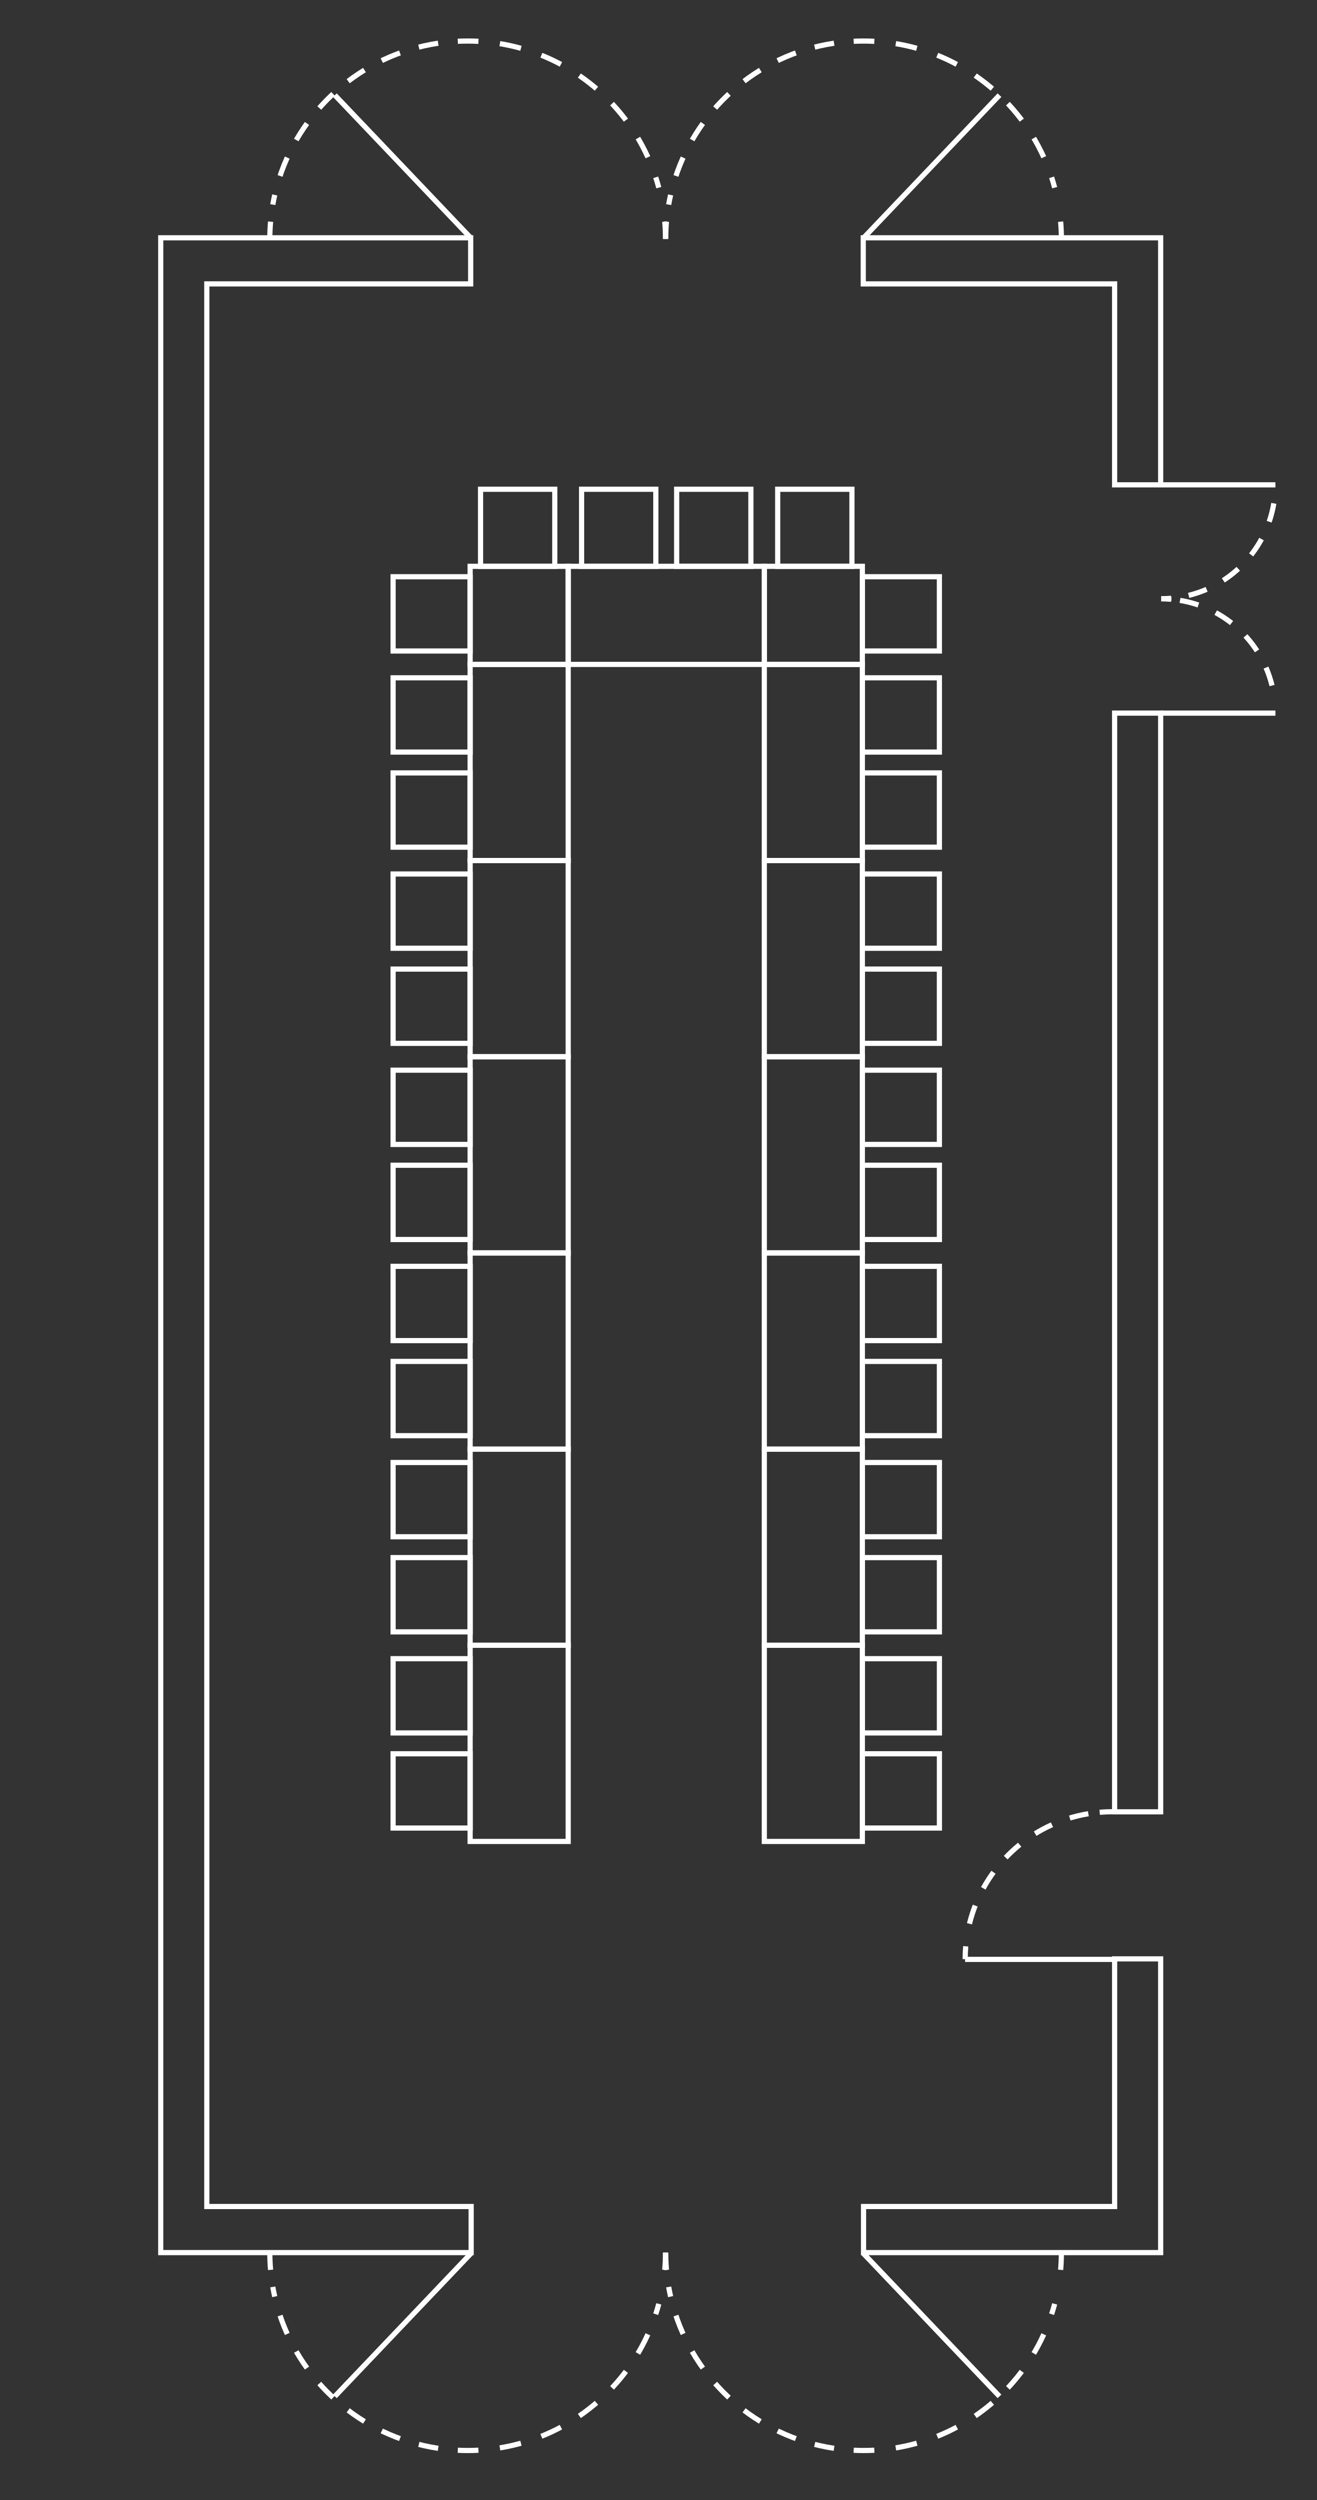 <?xml version="1.0" encoding="utf-8"?>
<!-- Generator: Adobe Illustrator 25.4.1, SVG Export Plug-In . SVG Version: 6.00 Build 0)  -->
<svg version="1.1" id="Layer_1" xmlns="http://www.w3.org/2000/svg" xmlns:xlink="http://www.w3.org/1999/xlink" x="0px" y="0px"
	 viewBox="0 0 254.419 482.827" style="enable-background:new 0 0 254.419 482.827;" xml:space="preserve">
<rect x="0" y="0" width="254.419" height="482.827" fill="#333333" stroke="none"/>
<style type="text/css">
	.st0{fill:none;stroke:#FFFFFF;stroke-miterlimit:10;stroke-dasharray:3.662,3.662;}
	.st1{fill:none;stroke:#FFFFFF;stroke-miterlimit:10;}
	.st2{fill:none;stroke:#FFFFFF;stroke-miterlimit:10;stroke-dasharray:4.169,4.169;}
	.st3{fill:none;stroke:#FFFFFF;stroke-miterlimit:10;stroke-dasharray:3.813,3.813;}
	.st4{fill:none;stroke:#FFFFFF;stroke-miterlimit:10;stroke-dasharray:3.68,3.68;}
</style>
<path class="st0" d="M245.732,132.386c-2.087-8.467-9.07-15.007-17.773-16.446"/>
<path class="st0" d="M229.63,114.981c8.467-2.088,15.007-9.07,16.445-17.774"/>
<line class="st1" x1="166.695" y1="435.071" x2="193.081" y2="462.774"/>
<line class="st1" x1="91.073" y1="435.071" x2="64.687" y2="462.774"/>
<polygon class="st1" points="215.321,378.287 215.321,426.11 166.82,426.11 166.82,435.008 224.219,435.008 
	224.219,378.287 "/>
<rect x="215.321" y="137.713" class="st1" width="8.898" height="212.177"/>
<polygon class="st1" points="215.321,93.629 224.219,93.629 224.219,45.925 166.762,45.925 166.762,54.823 
	215.321,54.823 "/>
<polygon class="st1" points="91.018,426.11 39.951,426.11 39.951,54.823 90.926,54.823 90.926,45.925 31.053,45.925 
	31.053,435.008 91.018,435.008 "/>
<path class="st1" d="M205.037,435.009c0,1.124-0.048,2.236-0.143,3.335"/>
<path class="st2" d="M201.637,450.79c-5.462,12.031-16.977,20.731-30.656,22.212"/>
<path class="st3" d="M161.121,472.804c-14.963-2.237-27.09-13.147-31.103-27.451"/>
<path class="st1" d="M129.55,443.507c-0.14-0.618-0.266-1.241-0.376-1.869"/>
<path class="st1" d="M168.903,473.171c-0.69,0.037-1.385,0.056-2.084,0.056c-0.639,0-1.274-0.016-1.905-0.047"/>
<path class="st1" d="M203.742,444.909c-0.18,0.673-0.378,1.34-0.594,1.998"/>
<path class="st1" d="M128.561,435.009c0,1.124-0.049,2.236-0.144,3.335"/>
<path class="st1" d="M128.745,438.344c-0.095-1.099-0.144-2.211-0.144-3.335"/>
<path class="st2" d="M125.161,450.79c-5.462,12.031-16.977,20.731-30.656,22.212"/>
<path class="st3" d="M84.645,472.804c-14.963-2.237-27.09-13.147-31.103-27.451"/>
<path class="st1" d="M53.074,443.507c-0.14-0.618-0.266-1.241-0.376-1.869"/>
<path class="st1" d="M92.427,473.171c-0.69,0.037-1.385,0.056-2.084,0.056c-0.639,0-1.274-0.016-1.905-0.047"/>
<path class="st1" d="M127.266,444.909c-0.18,0.673-0.378,1.34-0.594,1.998"/>
<path class="st1" d="M52.269,438.344c-0.095-1.099-0.144-2.211-0.144-3.335"/>
<line class="st1" x1="166.695" y1="46.079" x2="193.081" y2="18.377"/>
<line class="st1" x1="91.073" y1="46.079" x2="64.688" y2="18.377"/>
<path class="st1" d="M205.037,46.142c0-1.124-0.048-2.236-0.143-3.335"/>
<path class="st2" d="M201.637,30.36c-5.462-12.031-16.977-20.731-30.656-22.212"/>
<path class="st3" d="M161.121,8.346c-14.963,2.237-27.09,13.147-31.103,27.45"/>
<path class="st1" d="M129.55,37.644c-0.14,0.618-0.266,1.241-0.376,1.869"/>
<path class="st1" d="M168.903,7.98c-0.69-0.037-1.385-0.056-2.084-0.056c-0.639,0-1.274,0.016-1.905,0.047"/>
<path class="st1" d="M203.742,36.241c-0.18-0.673-0.378-1.34-0.594-1.998"/>
<path class="st1" d="M128.745,42.807c-0.095,1.099-0.144,2.211-0.144,3.335"/>
<path class="st1" d="M128.561,46.142c0-1.124-0.049-2.236-0.144-3.335"/>
<path class="st2" d="M125.161,30.36c-5.462-12.031-16.977-20.731-30.656-22.212"/>
<path class="st3" d="M84.645,8.346c-14.963,2.237-27.09,13.147-31.103,27.45"/>
<path class="st1" d="M53.074,37.644c-0.14,0.618-0.266,1.241-0.376,1.869"/>
<path class="st1" d="M92.427,7.98c-0.69-0.037-1.385-0.056-2.084-0.056c-0.639,0-1.274,0.016-1.905,0.047"/>
<path class="st1" d="M127.266,36.241c-0.18-0.673-0.378-1.34-0.594-1.998"/>
<path class="st1" d="M52.269,42.807c-0.095,1.099-0.144,2.211-0.144,3.335"/>
<path class="st1" d="M226.26,115.727c-0.634-0.055-1.275-0.083-1.923-0.083"/>
<path class="st1" d="M224.338,115.621c0.648,0,1.289-0.028,1.923-0.083"/>
<line class="st1" x1="224.219" y1="137.716" x2="246.388" y2="137.716"/>
<line class="st1" x1="224.219" y1="93.63" x2="246.388" y2="93.63"/>
<path class="st1" d="M186.455,378.339c0-0.837,0.036-1.666,0.107-2.484"/>
<path class="st4" d="M187.282,371.501c2.697-10.939,11.718-19.388,22.963-21.247"/>
<path class="st1" d="M212.439,349.978c0.819-0.071,1.647-0.107,2.484-0.107"/>
<line class="st1" x1="215.076" y1="378.387" x2="186.434" y2="378.387"/>
<g>
	<rect x="90.821" y="317.726" class="st1" width="18.942" height="37.884"/>
	<rect x="90.821" y="279.842" class="st1" width="18.942" height="37.884"/>
	<rect x="90.821" y="241.958" class="st1" width="18.942" height="37.884"/>
	<rect x="90.821" y="204.075" class="st1" width="18.942" height="37.883"/>
	<rect x="90.821" y="166.191" class="st1" width="18.942" height="37.884"/>
	<rect x="90.821" y="128.307" class="st1" width="18.942" height="37.884"/>
	<rect x="109.764" y="109.365" class="st1" width="37.884" height="18.942"/>
	<rect x="90.821" y="109.365" class="st1" width="18.942" height="18.942"/>
	<rect x="147.648" y="317.726" class="st1" width="18.942" height="37.884"/>
	<rect x="147.648" y="279.842" class="st1" width="18.942" height="37.884"/>
	<rect x="147.648" y="241.958" class="st1" width="18.942" height="37.884"/>
	<rect x="147.648" y="204.075" class="st1" width="18.942" height="37.883"/>
	<rect x="147.648" y="166.191" class="st1" width="18.942" height="37.884"/>
	<rect x="147.648" y="128.307" class="st1" width="18.942" height="37.884"/>
	<rect x="147.648" y="109.365" class="st1" width="18.942" height="18.942"/>
	<rect x="75.939" y="338.68" class="st1" width="14.883" height="14.341"/>
	<rect x="75.939" y="320.316" class="st1" width="14.883" height="14.341"/>
	<rect x="75.939" y="300.795" class="st1" width="14.883" height="14.341"/>
	<rect x="75.939" y="282.431" class="st1" width="14.883" height="14.341"/>
	<rect x="75.939" y="262.911" class="st1" width="14.883" height="14.341"/>
	<rect x="75.939" y="244.547" class="st1" width="14.883" height="14.342"/>
	<rect x="75.939" y="225.027" class="st1" width="14.883" height="14.342"/>
	<rect x="75.939" y="206.664" class="st1" width="14.883" height="14.342"/>
	<rect x="75.939" y="187.144" class="st1" width="14.883" height="14.341"/>
	<rect x="75.939" y="168.78" class="st1" width="14.883" height="14.341"/>
	<rect x="75.939" y="149.26" class="st1" width="14.883" height="14.341"/>
	<rect x="75.939" y="130.896" class="st1" width="14.883" height="14.341"/>
	<rect x="75.939" y="111.377" class="st1" width="14.883" height="14.341"/>
	<rect x="166.594" y="338.677" class="st1" width="14.883" height="14.342"/>
	<rect x="166.594" y="320.315" class="st1" width="14.883" height="14.341"/>
	<rect x="166.594" y="300.794" class="st1" width="14.883" height="14.341"/>
	<rect x="166.593" y="282.431" class="st1" width="14.883" height="14.342"/>
	<rect x="166.592" y="262.91" class="st1" width="14.883" height="14.342"/>
	<rect x="166.592" y="244.547" class="st1" width="14.883" height="14.341"/>
	<rect x="166.592" y="225.027" class="st1" width="14.883" height="14.341"/>
	<rect x="166.591" y="206.663" class="st1" width="14.883" height="14.341"/>
	<rect x="166.591" y="187.143" class="st1" width="14.883" height="14.341"/>
	<rect x="166.591" y="168.779" class="st1" width="14.882" height="14.342"/>
	<rect x="166.59" y="149.259" class="st1" width="14.883" height="14.341"/>
	<rect x="166.59" y="130.896" class="st1" width="14.883" height="14.341"/>
	<rect x="166.59" y="111.376" class="st1" width="14.882" height="14.341"/>
	<rect x="112.353" y="94.482" class="st1" width="14.341" height="14.883"/>
	<rect x="130.717" y="94.482" class="st1" width="14.341" height="14.883"/>
	<rect x="92.833" y="94.482" class="st1" width="14.341" height="14.883"/>
	<rect x="150.237" y="94.482" class="st1" width="14.342" height="14.883"/>
</g>
</svg>
